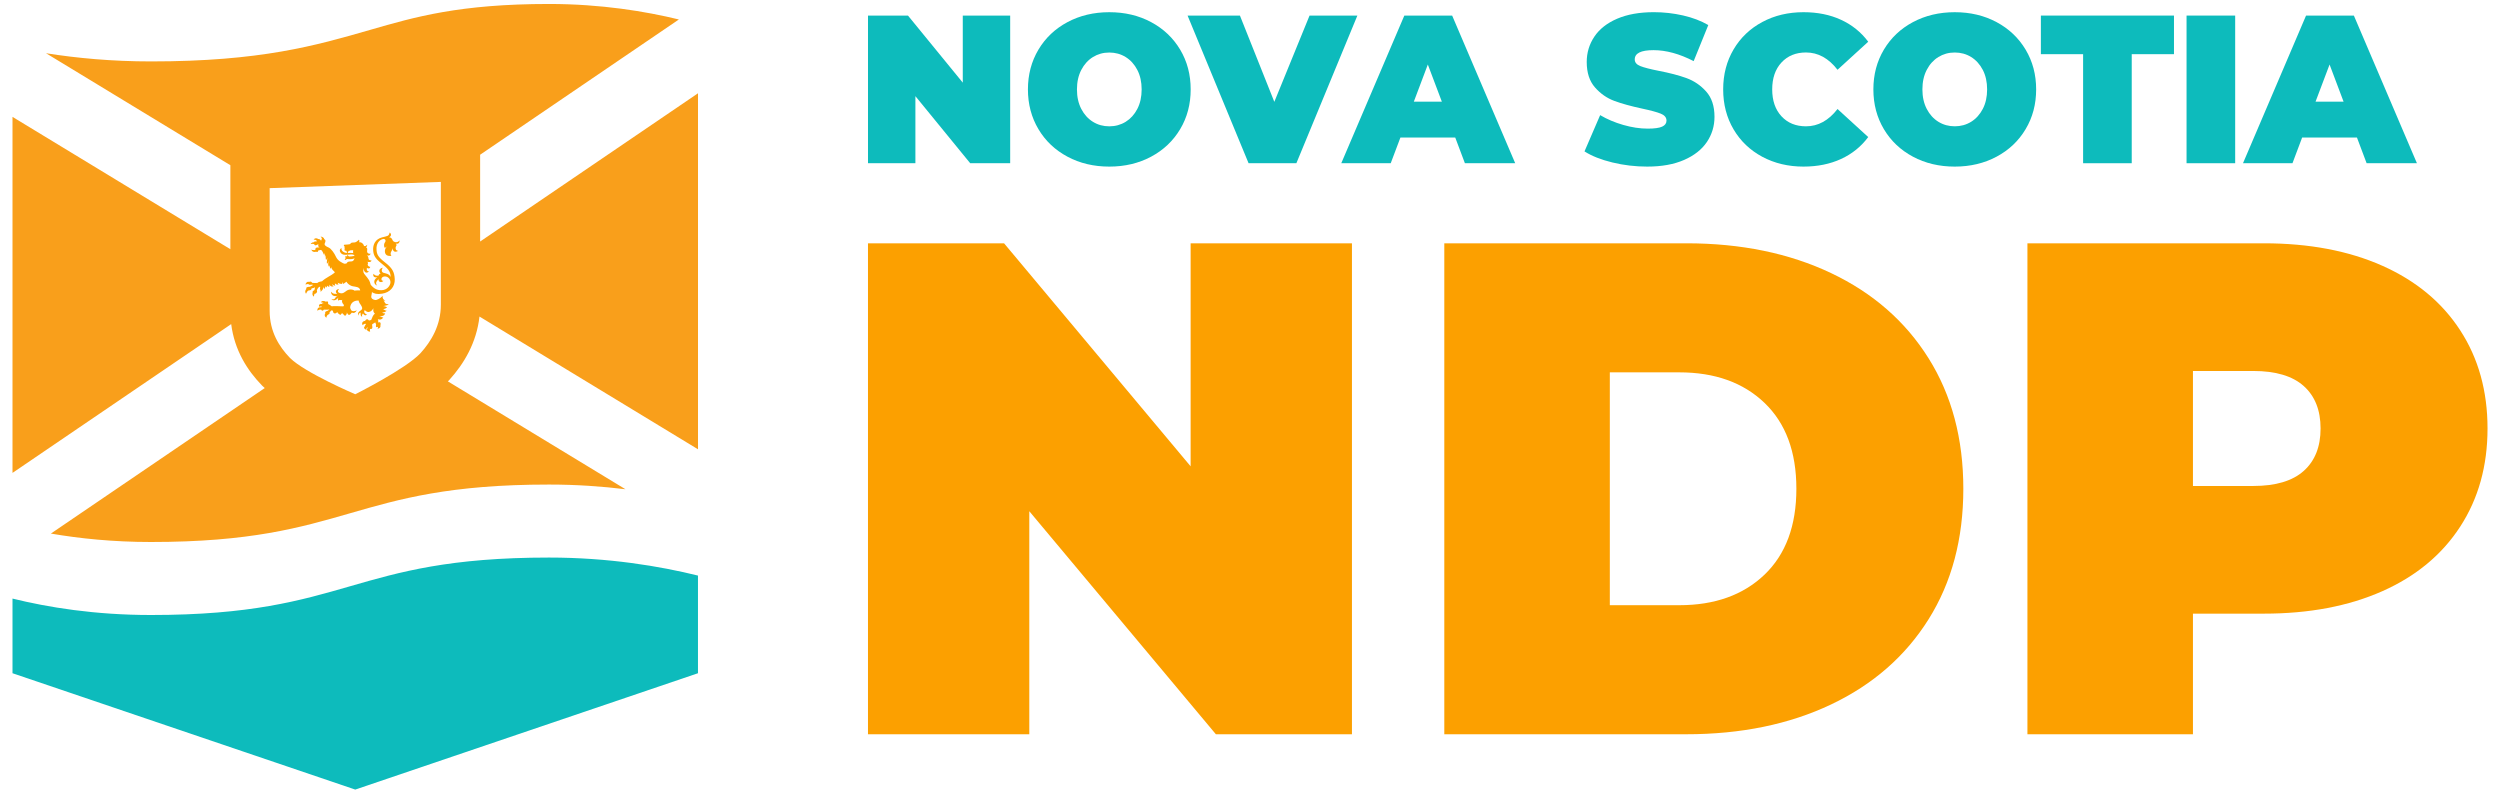 <svg id="Layer_1" xmlns="http://www.w3.org/2000/svg" viewBox="0 0 1000 317.42">
    <defs>
        <style>
            .cls-1{fill:none;}.cls-2{fill:#fca000;}.cls-3,.cls-4{fill:#0dbbbc;}.cls-5{fill:#f99f1b;}.cls-5,.cls-4{fill-rule:evenodd;}</style>
    </defs>
    <path class="cls-3"
        d="m404.07,6.23v59.06h-15.99l-21.92-26.83v26.83h-18.96V6.23h15.99l21.92,26.83V6.23h18.96Z" />
    <path class="cls-3"
        d="m443.72,66.64c-6.21,0-11.79-1.32-16.73-3.97-4.95-2.64-8.82-6.31-11.62-11.01-2.8-4.7-4.2-10-4.2-15.9s1.4-11.21,4.2-15.9c2.8-4.7,6.68-8.37,11.62-11.01,4.94-2.64,10.52-3.97,16.73-3.97s11.79,1.32,16.73,3.97c4.94,2.64,8.81,6.31,11.62,11.01,2.8,4.7,4.2,10,4.2,15.9s-1.4,11.21-4.2,15.9c-2.81,4.7-6.68,8.37-11.62,11.01-4.94,2.64-10.52,3.97-16.73,3.97Zm0-16.11c2.42,0,4.6-.61,6.55-1.81,1.95-1.21,3.51-2.92,4.66-5.15,1.15-2.22,1.73-4.82,1.73-7.8s-.58-5.58-1.73-7.8c-1.15-2.22-2.71-3.94-4.66-5.15-1.95-1.21-4.13-1.81-6.55-1.81s-4.6.61-6.55,1.81c-1.95,1.21-3.5,2.93-4.66,5.15-1.15,2.22-1.73,4.82-1.73,7.8s.58,5.58,1.73,7.8c1.15,2.22,2.71,3.94,4.66,5.15,1.95,1.21,4.13,1.81,6.55,1.81Z" />
    <path class="cls-3"
        d="m542.95,6.23l-24.4,59.06h-19.12l-24.4-59.06h20.94l13.76,34.51,14.09-34.51h19.13Z" />
    <path class="cls-3"
        d="m582.09,55h-21.92l-3.88,10.29h-19.78l25.22-59.06h19.13l25.22,59.06h-20.12l-3.87-10.29Zm-5.35-14.34l-5.61-14.85-5.6,14.85h11.21Z" />
    <path class="cls-3"
        d="m658.94,66.64c-4.78,0-9.44-.55-13.97-1.65-4.53-1.1-8.26-2.57-11.17-4.43l6.26-14.51c2.75,1.63,5.82,2.94,9.23,3.92,3.41.98,6.68,1.48,9.81,1.48,2.69,0,4.62-.27,5.77-.8,1.15-.53,1.73-1.34,1.73-2.4,0-1.24-.76-2.17-2.27-2.78-1.51-.62-4-1.29-7.46-2.03-4.45-.96-8.16-1.98-11.13-3.08-2.97-1.1-5.55-2.9-7.75-5.4-2.2-2.5-3.3-5.89-3.3-10.17,0-3.71,1.02-7.09,3.05-10.13,2.03-3.04,5.07-5.43,9.11-7.17,4.04-1.74,8.94-2.62,14.71-2.62,3.96,0,7.84.44,11.66,1.31,3.82.87,7.18,2.15,10.1,3.84l-5.85,14.43c-5.66-2.92-11.02-4.39-16.07-4.39s-7.5,1.24-7.5,3.71c0,1.18.74,2.07,2.23,2.66,1.48.59,3.93,1.22,7.33,1.9,4.4.84,8.1,1.81,11.13,2.91,3.02,1.1,5.65,2.88,7.87,5.36,2.23,2.48,3.34,5.85,3.34,10.13,0,3.71-1.02,7.07-3.05,10.08-2.03,3.01-5.07,5.4-9.11,7.17-4.04,1.77-8.94,2.66-14.71,2.66Z" />
    <path class="cls-3"
        d="m721.41,66.64c-6.1,0-11.59-1.31-16.48-3.92-4.89-2.62-8.72-6.27-11.5-10.97-2.77-4.7-4.16-10.03-4.16-15.99s1.39-11.29,4.16-15.99c2.77-4.7,6.61-8.35,11.5-10.97,4.89-2.62,10.38-3.92,16.48-3.92,5.6,0,10.6,1.01,15,3.04,4.4,2.02,8.02,4.95,10.88,8.77l-12.28,11.22c-3.57-4.61-7.77-6.92-12.61-6.92-4.07,0-7.33,1.34-9.81,4.01-2.47,2.67-3.71,6.26-3.71,10.76s1.24,8.09,3.71,10.76c2.47,2.67,5.74,4.01,9.81,4.01,4.83,0,9.04-2.31,12.61-6.92l12.28,11.22c-2.86,3.83-6.48,6.75-10.88,8.77-4.4,2.02-9.4,3.04-15,3.04Z" />
    <path class="cls-3"
        d="m781.9,66.64c-6.2,0-11.78-1.32-16.73-3.97-4.94-2.64-8.82-6.31-11.62-11.01-2.8-4.7-4.2-10-4.2-15.9s1.4-11.21,4.2-15.9c2.8-4.7,6.68-8.37,11.62-11.01,4.94-2.64,10.52-3.97,16.73-3.97s11.78,1.32,16.73,3.97c4.94,2.64,8.81,6.31,11.62,11.01,2.81,4.7,4.21,10,4.21,15.9s-1.4,11.21-4.21,15.9c-2.8,4.7-6.67,8.37-11.62,11.01-4.95,2.64-10.52,3.97-16.73,3.97Zm0-16.12c2.42,0,4.61-.6,6.56-1.81,1.95-1.21,3.5-2.93,4.66-5.15,1.15-2.22,1.73-4.82,1.73-7.8s-.58-5.58-1.73-7.8c-1.16-2.22-2.71-3.94-4.66-5.15-1.95-1.21-4.14-1.81-6.56-1.81s-4.6.61-6.55,1.81c-1.95,1.21-3.51,2.92-4.66,5.15-1.15,2.22-1.73,4.82-1.73,7.8s.58,5.58,1.73,7.8c1.15,2.22,2.71,3.94,4.66,5.15,1.95,1.21,4.14,1.81,6.55,1.81Z" />
    <path class="cls-3" d="m833.25,21.67h-16.9V6.23h53.24v15.44h-16.9v43.62h-19.45V21.67Z" />
    <rect class="cls-3" x="874.62" y="6.23" width="19.45" height="59.06" />
    <path class="cls-3"
        d="m942.78,55h-21.92l-3.87,10.29h-19.79l25.22-59.06h19.13l25.22,59.06h-20.12l-3.87-10.29Zm-5.35-14.34l-5.6-14.85-5.61,14.85h11.21Z" />
    <path class="cls-2"
        d="m540.78,97.32v196.38h-54.43l-74.63-89.21v89.21h-64.53V97.32h54.43l74.63,89.21v-89.21h64.53Z" />
    <path class="cls-2"
        d="m577.72,97.32h96.79c21.88,0,41.19,3.97,57.93,11.92,16.74,7.95,29.74,19.31,39,34.09,9.26,14.78,13.89,32.17,13.89,52.18s-4.63,37.41-13.89,52.18c-9.26,14.78-22.26,26.14-39,34.09-16.74,7.95-36.05,11.92-57.93,11.92h-96.79V97.32Zm93.98,144.76c14.21,0,25.58-4.07,34.09-12.2,8.51-8.14,12.76-19.59,12.76-34.37s-4.25-26.23-12.76-34.37c-8.51-8.14-19.87-12.2-34.09-12.2h-27.77v93.14h27.77Z" />
    <path class="cls-2"
        d="m905.51,97.32c18.15,0,33.95,2.99,47.42,8.98,13.46,5.99,23.85,14.59,31.14,25.81,7.3,11.22,10.94,24.31,10.94,39.28s-3.64,28.05-10.94,39.28c-7.29,11.22-17.67,19.83-31.14,25.81-13.47,5.98-29.27,8.98-47.42,8.98h-28.33v48.25h-66.21V97.32h94.55Zm-4.21,97.07c8.98,0,15.71-2.01,20.2-6.03,4.49-4.02,6.73-9.68,6.73-16.97s-2.24-12.95-6.73-16.97c-4.48-4.02-11.22-6.03-20.2-6.03h-24.12v46.01h24.12Z" />
    <g id="Sheild">
        <g id="FLAG">
            <path class="cls-1"
                d="m279.19,201.02c-15.3-3.78-35.76-7.21-59.56-7.21-79.62,0-79.62,22.98-159.24,22.98-22.39,0-41.2-3.06-55.39-6.57V18.79c15.12,3.26,33.81,5.79,55.39,5.79,43.87,0,65.81-6.31,87.74-12.64,17.88-5.16,35.75-10.34,71.5-10.34,25.13,0,45.96,4.33,59.56,8.21v191.22Z" />
        </g>
        <g id="FLAG1">
            <path class="cls-5"
                d="m5,189.16V46.75l87.15,52.94v-33.6L18.4,21.29c12.32,1.96,26.4,3.28,41.99,3.28,43.87,0,65.81-6.31,87.74-12.64,17.88-5.16,35.74-10.34,71.5-10.34,20.81,0,38.67,2.97,51.92,6.2l-79.5,54.1v34.72l87.15-59.3v142.41l-87.41-53.1c-1.19,10.55-6.23,18.9-12.02,25.3l-.09.09c-.17.18-.34.36-.53.54l71.04,43.15c-9.36-1.15-19.61-1.88-30.56-1.88-79.62,0-79.62,22.98-159.24,22.98-15.08,0-28.53-1.39-40.04-3.37l85.55-58.21c-.4-.34-.76-.68-1.09-1.01l-.09-.1c-5.78-5.96-10.92-13.97-12.24-24.47L5,189.16Zm102.86-113.89v49.09c0,8.35,3.88,14.42,8.14,18.82,5.91,5.89,26.1,14.52,26.1,14.52,0,0,20.19-10.11,26.1-16.43,4.26-4.71,8.14-11.07,8.14-19.42v-49.09l-68.48,2.5Z" />
        </g>
        <g id="WATTER">
            <path class="cls-4"
                d="m279.19,230.22v39.07s-104.72,35.55-137.09,46.54L5,269.29v-29.86c14.19,3.51,32.99,6.57,55.39,6.57,79.62,0,79.62-22.98,159.24-22.98,23.79,0,44.26,3.43,59.56,7.21Z" />
        </g>
        <g id="LION">
            <path class="cls-2"
                d="m155.59,94.95c.95-.09,1.22.67,1.42,1.07.17.46.47.63.98.82.57.16,1.42-.02,1.86-.71,0,.76-.37,1.6-1.52,1.31.57.66.2.76,0,1.26-.24.57-.07,1.62.95,1.64-1.32.75-2.1.27-2.26-1.1,0,1.17-1.35,1.72-.47,3.13-.57.02-1.89.15-2.4-.92-.44-1.04-.14-2.23.88-3.08-.57.4-.64.64-1.15.77-.44-.72-.3-1.72.14-2.27.51-.63,0-1.56-.95-1.23-1.42.37-2.6,1.85-2.47,4.1.1,2.08.64,3.06,3.35,5.18,2.94,2.29,3.82,3.78,3.95,6.78.1,3.02-1.86,5.29-5.07,5.77-1.99.36-3.24-.04-4.06-.63,0,.7-.2.89-.27,1.71-.07.94.81,1.35,1.59,1.45.74.09,2.13-.74,2.97-1.65-.14,1,.3,1.55,1.08,1.9,0,0-.34.07-.91.03.47-.02.54.48.78.92.34.43.84.53,1.42.45-.2.71-1.62.37-2.2,1.01.64-.52,1.12.23,1.62.15-.34.51-.71.64-1.62.93.51-.02.91.73,1.42.45-.37.72-1.22.71-1.83.88.37.05.68.48,1.25.2-.24,1.01-1.08,1.24-2.4,1.28.74.04.88.41,1.66.45-.71.9-1.22.98-2.2.69.27.58.17.93.1,1.32.3-.13.88-.35,1.01.35.03.29.03.5-.07.65.14.73-.07,1.27-1.15,1.53.14-.33.24-.62.17-.83-.95.47-.91-.24-.74-.8,0,0-.07-.44-.37-.99-.27.39-1.15.54-1.22.92-.07.44.24.99,0,1.5-.17.27-.44.31-.74.23-.27.3-.14.53-.07,1.12-1.52-.22-1.49-1.13-.78-1.74-.24.04-.37.16-.51.16-.24.27-.17.45-.14.86-.88-.32-1.39-.93-.57-1.57-.07-.23.03-.47.41-.63-.17-.08-.24-.17-.3-.31-.37.16-.64.05-1.05.62-.47-.51-.34-1.6.95-1.73.14-.33.41-.63.78-.64.57-.02.51.6.95.47.51-.13.78-.14.88-.64.2-.51.57-1.6,1.28-2.07-.64-.6-.74-1.21-.57-2.16-.81,1.32-1.25,1.27-1.72,1.44-.37.19-1.05,0-1.76-.71-.71,1.08.51,1.66.95,1.85-.84.47-1.15.21-1.66-.51-.27.33-.51.69-.3,1.39-.78-.42-.64-.98-.64-1.74-.64.28-.71.4-.81,1.23-.78-1.5.81-1.85,1.25-2.45.51-.63-.14-1.55-.84-2.53-.2-.35-.34-.72-.41-1.07-2.03-.05-3.01,1.04-3.31,2.31-.2.83.14.99.37,1.63.64.48,1.28.4,2.23-.01-.51.96-1.28,1.27-1.96.88,0,0-.14.18-.64.7-.57.52-.95.21-1.39-.78.07.64-.14.89-.78,1.49-.07-.5-.74-.56-1.22-1.37.2.32-.37.6-.61.93-.57-.42-.91-.5-1.22-1.22.14.35-.88.38-.78.7-1.32-.4-.57-.8-1.18-1.28-.44-.28-.78.47-1.15.8.14.55-.14.71-.57.84-.51.4-.64.75-.64,1.25-.91-.47-.78-1.33-.47-1.78-.24-.4.1-.77.84-.94.2-.18.64-.31.78-.58-.57.17-1.52.05-2.2.07-.14.42-.84.67-1.05,0-.37-.02-.91-.09-1.52.46-.17-1.32.91-1.5,1.55-1.4.07-.12.14-.24.24-.33-.37.01-.71-.07-1.08.15-.41-1.04.61-1.25,1.05-1.15.3-.39.57-.43,1.12-.18-.34-.25-1.01-.47-1.45-.45.24-.83,1.45-.55,1.89-.32v.12c1.05-.65,1.01.44.95.85.57.25.78.45,1.45.92.78-.17,3.04-.04,4.63.03.44-.51.27-.57-.07-.94-.3-.43-.68-1.07-.3-1.69-.71.4-.95-.29-1.59.37-.3-.55-.27-.49,0-1.26-.78,1.02-1.96,1.5-2.81.65,2.03.38,1.01-.97,2.81-1.41-2.1.62-2.94-.41-2.97-1.61,1.08,1.29,1.76.65,2.53,1.01-1.15-1.08-.37-1.99.78-2.11-.34.22-.91,1.12-.1,1.53,1.55.74,2.37-.4,3.24-.93.91-.53,2.16-.51,3.01.11.74-.17,1.35-.07,2.23-.1-.03-.32-.14-.58-.34-.81-.71-.86-2.47-.6-3.41-1.12-.64-.3-1.28-.78-1.79-1.59-.2.3-.64.46-1.28.98.07-.3,0-.21-.17-.76,0,.15-.34.39-.14.71-.91-.03-1.45-.19-1.86-.53.17.26-.07.53.41.75-.95.12-1.22-.08-1.59-.62.24.37-.14.77.24,1.05-.51.1-.95-.26-1.32-.63.2.26,0,.62.64.92-.71.26-1.45-.01-1.66-.71.07.44-.3.6,0,.97-.3-.08-.64-.13-1.01-.56.07.5-.14.5-.37.83,0,0-.14-.2-.51-.81.14.38.24.81-.14,1.33,0,0-.2-.14-.51-.98.24.9-.27,1.39-1.08,2.21.3-.8-.37-.78-.14-1.82.14-.39-.1-.35-.44-.16-.37.25-.71.85-.88,1.29.17.49.17.67-.2,1.12-.17.21-.37.28-.64.26-.24.27-.27.71-.3,1.13-.71-.33-.71-1.15-.51-1.6-.2-.35.1-.68.64-.93,0,0,.24-.51.3-1.21-.57.4-.81.29-1.39.48-.03.53-.3.77-1.22.83-.47.16-.78.85-1.01,1.32-.51-.69-.34-1.43.14-1.94-.27-.76.71-.85,1.45-.87.44-.28.64-.28,1.32-.75l-.74-.09c-.74.14-1.05.03-1.15-.2-.34-.11-.78-.03-1.18.21,0-.76.71-1.37,1.45-1.1.34-.28.91-.18,1.18.37,0,0,1.35.1,2.03.08.51-.52,1.28-.57,1.93-.71,1.39-1.4,3.58-2.2,5.1-3.48-.1-.47-.54-.63-.88-1.06-.37-.49-.47-.6-.41-1.1-.07.15-.27.18-.27.63-.44-.31-.54-.86-.47-1.37-.1.15-.24.33-.3.57-.37-.66-.51-1.25,0-2.38-.24.51-.51.96-.81,1.23-.17-.93.1-1.44.17-2.5-.03.29-.27.54-.54.99-.2-.55-.14-1.41-.14-2.05,0,0-.2.51-.3.77,0,0-.07-.82-.07-1.64,0,.26-.27,1.07-.37.69-.14-.44-.64-1.48-.98-1.76-.3-.25-.88.15-1.25.13-.14.44-.2.83-.84.5-.88.26-1.59.08-1.96-.91.24.34,1.08.23,1.59.27,0-.26.1-.5.14-.68.03-.38.88-.41,1.62-.43-.88-.27-.44-.98-.54-1.3,0,0-.27.27-.91.47-.41.13-.64-.16-.78-.5-.34-.11-.81-.06-1.39.01.3-.51.95-.79,1.35-.72.1-.33.54-.4,1.08-.24-.07-.2-.07-.35-.03-.47-.27-.23-.27-.26-1.18-.37.64-.78,1.45-.49,1.86-.18.44-.1.91.26,1.12.7.14-.36,0-.29.27-.68.07-.44-.07-.64-.51-1.01.61-.02,1.45.42,1.45.95.74.45.61.95.27,1.7s.44,1.25,1.52,1.71c1.01.41,2.33,2.33,2.91,3.64,1.42,3.16,6.05,3.57,9.94,4.71.68,1.68,2.6,3.41,3.38,4.8.24.43.44,1.1.64,1.8.88.97,2.03,2.17,4.19,2.13,2.47-.02,3.62-1.94,3.68-3.08.07-1.15-.81-2.47-2.3-2.42-1.59.05-1.69,1.82-.54,1.75-.47.78-2.1.71-1.93-.67-.64.64-1.52,1.66-.51,2.54-1.45-.34-1.72-2.35,0-3.23-1.15.04-1.83-.32-1.52-1.45.71.77,1.28.9,2.1.67.14-.5.2-.62.78-.76-.78-.62-.91-2,.88-2.38-.64.84-.57,1.81.3,2.08.95.29,2.16.31,2.81,1.67,0-2.5-1.32-3.54-3.85-5.58-2.37-1.89-3.01-3.19-3.14-5.13-.14-2.32.91-4.44,3.51-5.13,2.53-.67,2.64-.41,3.14-1.98.84.77.54,1.48-.3,2.01Z" />
            <path class="cls-2"
                d="m143.53,96.89c1.15-.1,1.86.65,2.1,1.52.64.16.95-.24,1.28-.54-.07.5-.14.77-.51,1.07.81.36.37,1.07.44,1.75.07.64.71.92,1.45.78-.44.78-.71.85-1.52.69.51.34.57.77.64,1.33.07.53.57.69,1.18.67-.1.77-.95.71-1.69.55.37.31.37.55.2.93-.14.33.1,1,1.01,1.11-.14.68-.78.85-1.35.37-.2,1.01.07,1.35.84,1.47-1.01.97-2.1.39-2.16-1.43-.27,1.51-.07,2.62.51,3.1-1.01.24-1.86-.35-1.79-.94.07-.62-.14-.55-.44-1.31-.2.45-.2.54.14,1.26.37.69-.14.89.17,1.49-.68-.15-1.08-.41-1.08-1.08s-.1-.76-.1-1.64c-.2.65-.14.94-.2,1.65-.07.74-.64,1.02-1.39,1.04,0,0,.2-.51.2-.83,0-.35.03-.68.24-1.68-.2.8-.88,1.97-1.15,2.3-.24.36-1.15.48-1.72.44.27-.21.27-.48.44-.78.14-.21.54-.96.91-1.5-.44.34-.51.72-.91,1.17-.44.4-.95.35-1.32-.28.37.25.64-.4.64-1.02s0-.68.88-1.14c-.61.08-1.32.54-1.59,1.17-.3.63-.88.73-1.69.26.54-.05.61-.28.95-.85.24-.54.68-.61,1.25-.98-.81.2-.64-.36-1.76.85-1.08,1.12-1.72,1.44-3.01,1.42.78-.26,1.35-.6,1.42-.99.07-.33.3-1.01.95-1.21-.78.02-1.39-.46-1.66-.98.71.07,1.66.15,2.4-.14.78-.32,1.01-.47,1.93-.62.3-.63.64-.73,1.69-.76,1.08-.03,1.15-.59,1.49-1.28-.71.43-2.16.42-3.11.28-.47.34-.34.51-.91.41.41-.28.41-.78.34-1.27-.07-.56.2-.24.68-.14-.03-.23.03-.59.14-.71.07.32.34.49.64.74.61-.02,1.32-.1,1.66-.17.37-.07.51-.22.51-.37-.74-.45-1.62-.3-2.81-.2-1.15.1-1.96.15-2.67-.71-.68-.86-.37-1.63.34-1.98-.44,1.07,1.05,2.08,2.26,2.01-.27-.26-.34-.58-.27-.84-.74.02-1.01-.2-.81-.59.14-.3-.1-.67,0-1.17-.44-.31-.37-.75-.03-.7.24.02.61-.08,1.32-.1.68-.02.88-.09,1.15-.42.17-.42,1.01-.33,1.59-.4.51-.05,1.18-.54,1.69-1.08.34.52.27.52,0,1Zm-3.62,3.35c-.14.09-.3.13-.47.13-.14.21-.2.51-.34.83.78-.05,1.49-.08,2.2.02-.14-.47-.03-.91-.03-1.17-.51.16-.78-.09-1.35.19Z" />
            <path class="cls-2"
                d="m140.35,98.31c.14-.24.34-.45.34-.45.3.25,1.01.41.74.8-.74.11-1.25-.14-1.52-.33h.44Z" />
        </g>
    </g>
</svg>